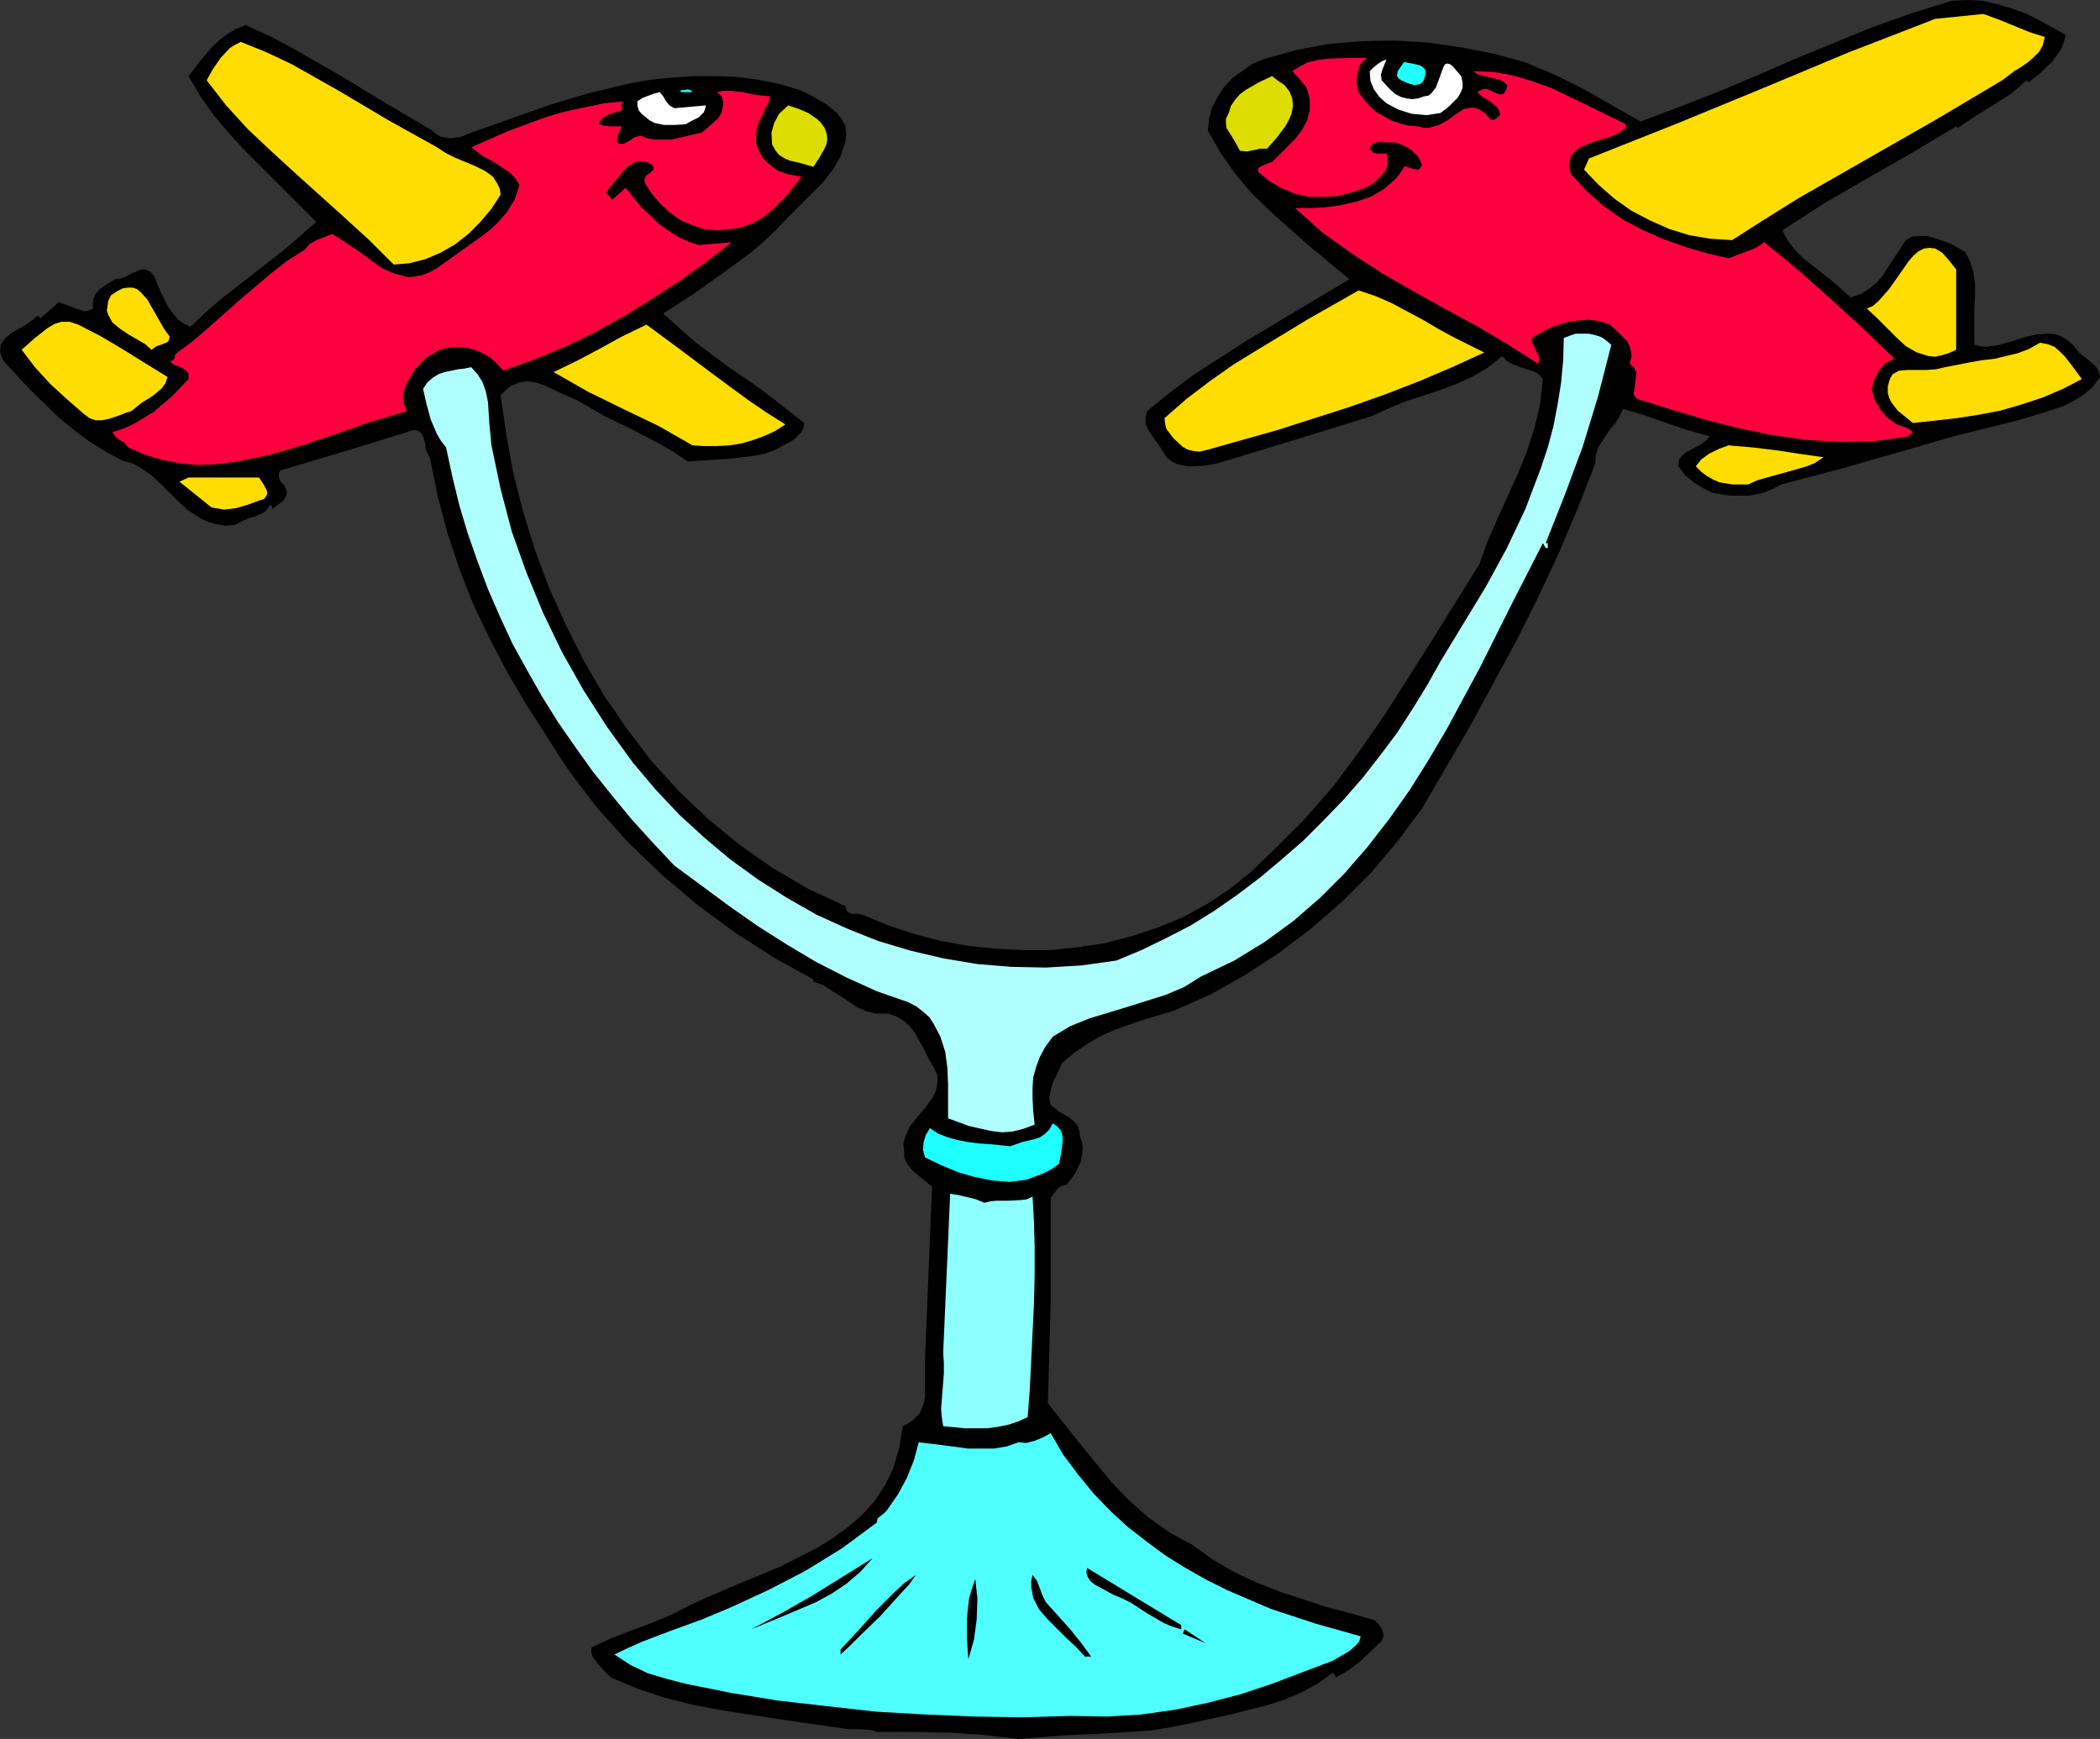 <?xml version="1.0" encoding="UTF-8" standalone="no"?>
<svg
   version="1.0"
   width="128.612mm"
   height="106.486mm"
   id="svg29"
   sodipodi:docname="Airplanes.wmf"
   xmlns:inkscape="http://www.inkscape.org/namespaces/inkscape"
   xmlns:sodipodi="http://sodipodi.sourceforge.net/DTD/sodipodi-0.dtd"
   xmlns="http://www.w3.org/2000/svg"
   xmlns:svg="http://www.w3.org/2000/svg">
  <rect width="100%" height="100%" fill="#333333" stroke="none"/>
  <sodipodi:namedview
     id="namedview29"
     pagecolor="#ffffff"
     bordercolor="#000000"
     borderopacity="0.25"
     inkscape:showpageshadow="2"
     inkscape:pageopacity="0.0"
     inkscape:pagecheckerboard="0"
     inkscape:deskcolor="#d1d1d1"
     inkscape:document-units="mm" />
  <defs
     id="defs1">
    <pattern
       id="WMFhbasepattern"
       patternUnits="userSpaceOnUse"
       width="6"
       height="6"
       x="0"
       y="0" />
  </defs>
  <path
     style="fill:#000000;fill-opacity:1;fill-rule:evenodd;stroke:none"
     d="m 478.174,8.078 -0.485,1.777 -0.646,1.616 -2.101,2.908 -2.747,2.585 -2.586,2.1 -0.485,-0.485 -3.555,3.07 -4.04,2.585 -4.202,2.585 -4.04,2.747 -0.485,-0.323 -9.696,5.816 -10.181,5.816 -10.342,5.978 -10.019,6.463 1.293,2.424 1.616,2.1 1.939,1.939 4.525,3.555 2.262,1.777 4.202,3.716 2.424,-0.808 1.939,-1.293 1.778,-1.454 1.454,-1.777 2.586,-4.039 2.586,-3.878 1.454,-0.808 1.616,-0.162 h 1.778 l 1.778,0.485 3.717,1.293 3.394,1.939 1.131,2.262 0.808,2.585 0.323,2.585 v 2.747 l -0.162,2.908 v 8.402 l 1.454,0.323 1.293,0.162 2.909,-0.485 3.07,-0.808 2.909,-0.969 2.909,-0.646 2.909,-0.162 1.454,0.162 1.293,0.485 1.293,0.808 1.293,1.131 1.616,1.939 2.101,1.616 1.778,1.616 0.485,0.969 0.323,1.293 -1.616,2.262 -2.101,1.777 -2.262,1.454 -2.586,1.293 -5.494,1.777 -5.494,1.616 -13.736,3.393 -13.413,3.878 -13.574,3.878 -13.574,3.555 -1.778,0.969 -1.939,0.808 -1.939,0.485 -1.939,0.323 h -4.202 l -4.04,-0.646 -2.262,-1.131 -2.101,-1.293 -1.939,-1.616 -1.616,-2.1 0.162,-1.454 0.646,-0.969 0.97,-0.808 1.131,-0.646 1.293,-0.646 1.131,-0.646 1.131,-0.808 0.808,-0.969 -5.171,-1.454 -4.848,-1.616 -5.01,-1.777 -5.01,-1.454 -0.808,1.616 -0.97,1.616 -1.131,1.293 -0.97,1.454 -1.939,2.908 -0.485,1.777 -0.162,1.939 -4.04,10.34 -4.363,10.34 -4.686,10.017 -5.01,10.017 -10.666,19.711 -11.312,19.388 -5.656,7.594 -6.141,7.271 -6.787,6.786 -7.11,6.14 -7.434,5.655 -7.918,5.17 -8.08,4.524 -8.403,3.716 -7.11,2.1 -6.464,2.262 -3.232,1.454 -3.07,1.777 -3.07,2.1 -2.909,2.424 -0.97,2.262 -1.131,2.262 -0.646,2.424 -0.162,1.293 0.323,1.454 2.101,1.616 2.262,1.293 0.97,0.808 0.808,0.969 0.485,1.131 0.162,1.454 0.485,1.454 0.162,1.293 -0.162,1.454 -0.323,1.616 -1.293,2.747 -1.939,2.585 -1.293,0.323 -0.97,0.808 -1.454,1.939 v 23.912 l -0.646,23.589 7.272,9.209 7.434,9.048 4.04,4.201 4.525,4.039 4.848,3.393 5.333,2.908 4.686,3.393 5.01,2.908 5.171,2.424 5.333,2.1 10.827,3.555 5.494,1.454 5.656,1.616 0.97,0.969 0.808,1.293 0.323,1.293 -0.485,1.293 -5.01,4.686 -2.747,2.1 -2.909,1.616 -0.162,-0.646 -0.485,-0.485 -3.555,2.585 -3.878,2.1 -3.878,1.616 -4.04,1.293 -8.403,2.1 -8.726,1.939 -4.848,0.969 -4.848,0.808 -10.181,0.646 -10.181,0.485 -10.181,0.808 -4.363,-0.485 -4.04,-0.485 -7.757,-0.485 -7.757,-0.162 h -8.888 l -0.808,-0.323 -0.97,-0.162 -2.424,-0.162 h -2.424 l -2.262,-0.323 -13.413,-1.939 -13.574,-2.1 -6.787,-1.293 -6.464,-1.616 -6.302,-2.1 -6.141,-2.585 -1.616,-1.616 -1.454,-1.616 -1.131,-1.616 -0.323,-0.969 v -1.131 l 4.525,-2.1 5.01,-1.939 4.848,-1.777 4.848,-2.1 3.717,-1.939 3.878,-1.777 8.403,-3.555 8.565,-3.555 8.242,-4.201 3.717,-2.262 3.555,-2.585 3.394,-2.908 2.909,-3.231 2.424,-3.716 1.939,-4.039 1.293,-4.524 0.808,-5.009 1.293,-0.646 0.97,-0.646 1.616,-1.616 0.808,-1.777 0.485,-1.939 v -9.209 l 1.616,-39.584 -2.101,-1.777 -2.262,-1.777 -0.808,-0.969 -0.808,-1.131 -0.485,-1.293 v -1.454 l -0.162,-1.454 0.323,-1.454 1.131,-2.585 1.778,-2.262 1.939,-2.262 1.616,-2.262 0.646,-1.293 0.323,-1.293 0.162,-1.293 -0.162,-1.454 -0.646,-1.454 -0.97,-1.616 -1.616,-3.231 -1.939,-3.393 -1.131,-1.454 -1.454,-1.293 -1.616,-0.969 -1.939,-0.646 h -2.586 l -2.262,-0.485 -2.262,-0.969 -3.878,-2.585 -2.101,-1.293 -1.939,-1.293 -2.262,-0.808 v -0.485 l -9.05,-5.009 -9.05,-5.816 -8.565,-6.301 -8.242,-6.947 -7.757,-7.432 -7.272,-8.078 -6.302,-8.24 -2.909,-4.362 -2.747,-4.362 -4.686,-7.271 -4.363,-7.432 -4.04,-7.755 -3.717,-7.755 -3.232,-8.24 -2.747,-8.24 -2.262,-8.563 -1.778,-8.725 -0.485,-0.969 -0.485,-1.131 -0.162,-1.454 -0.323,-1.131 -0.485,-1.131 -0.808,-0.646 -0.97,-0.162 -0.808,0.162 -0.808,0.323 -14.706,4.524 -14.706,4.362 -0.323,0.969 0.162,0.808 0.323,0.808 0.646,0.646 0.485,0.808 0.323,0.969 -0.162,0.808 -0.646,1.131 -2.586,1.939 v -0.485 l -0.485,-0.485 -0.646,0.969 -0.808,0.808 -2.101,0.969 -1.293,0.323 -1.131,0.485 -2.262,1.131 -2.101,0.162 -1.939,-0.323 -1.939,-0.485 -1.778,-0.808 -3.232,-2.1 -2.909,-2.747 -2.747,-2.747 -2.747,-2.585 -2.909,-1.939 -1.616,-0.808 -1.616,-0.323 -4.04,-2.1 -3.878,-2.424 L 17.13,99.527 13.574,96.618 6.949,90.156 0.808,83.531 0.323,82.4 0,81.431 l 0.162,-1.616 0.97,-1.454 1.293,-1.131 1.616,-0.969 1.778,-0.969 1.616,-1.131 1.293,-1.131 0.646,0.646 4.202,-3.716 1.939,0.646 2.101,0.808 1.939,0.646 0.97,-0.162 0.97,-0.485 v -1.293 l 0.162,-1.131 0.485,-0.969 0.808,-0.969 1.778,-1.293 1.939,-1.131 1.293,-0.162 1.293,-0.485 1.131,-0.646 2.262,-0.969 h 0.97 l 1.131,0.485 0.97,1.131 1.454,3.555 1.778,3.555 2.262,2.908 1.454,0.969 1.454,0.646 3.555,-3.393 3.555,-3.07 7.272,-5.655 7.434,-5.816 7.272,-6.301 -7.918,-7.917 -8.08,-8.078 -3.878,-4.201 -3.717,-4.362 -3.232,-4.524 -2.747,-4.686 2.747,-3.555 2.909,-3.393 1.778,-1.616 1.778,-1.293 1.939,-1.131 2.101,-0.808 5.656,2.585 5.494,2.908 10.666,6.14 10.666,6.463 10.666,6.301 0.97,0.808 1.131,0.646 2.262,0.323 2.262,-0.323 2.424,-0.969 18.261,-6.463 9.211,-2.747 9.534,-2.262 4.848,-0.808 4.848,-0.485 4.848,-0.323 h 4.848 l 4.848,0.162 5.01,0.646 4.848,0.969 5.01,1.454 2.909,1.454 3.07,1.777 2.586,2.1 1.131,1.454 0.808,1.616 0.162,1.777 -0.162,1.777 -1.131,3.393 -1.778,3.07 -2.262,2.908 -5.494,5.493 -2.747,2.747 -2.424,2.585 -3.07,2.908 -3.232,2.747 -6.626,4.847 -6.626,4.686 -6.787,4.362 3.717,3.393 3.878,3.393 8.242,6.14 4.363,2.908 4.202,3.07 8.242,6.463 -0.162,1.131 -0.485,0.969 -1.778,1.777 -2.424,1.293 -1.131,0.646 -0.97,0.485 -2.262,0.808 -2.586,0.485 -5.171,0.646 -5.171,0.323 -4.848,0.323 -3.07,-2.1 -3.07,-1.777 -6.464,-3.393 -6.626,-3.231 -6.464,-3.716 -3.717,-1.616 -3.717,-1.777 -1.939,-0.646 -1.939,-0.323 -2.101,0.323 -2.101,0.969 -2.101,1.939 1.293,8.886 1.616,9.048 2.262,8.886 2.747,8.886 3.232,8.725 3.878,8.563 4.202,8.402 4.686,8.078 5.333,7.755 5.656,7.432 6.302,6.947 6.787,6.463 7.272,5.978 7.595,5.332 8.242,4.847 8.726,4.039 0.162,0.808 0.323,0.485 0.97,0.485 h 1.454 l 1.293,0.323 5.818,2.424 5.979,1.939 6.141,1.616 6.302,1.131 6.302,0.646 6.464,0.323 h 6.302 l 6.302,-0.646 6.302,-0.969 6.141,-1.616 5.979,-1.939 5.818,-2.424 5.656,-3.07 5.333,-3.555 5.01,-4.039 4.686,-4.524 7.434,-7.432 6.787,-7.755 6.141,-8.24 5.818,-8.402 10.989,-17.288 10.827,-17.449 1.939,-5.332 2.262,-5.17 4.686,-10.34 2.101,-5.17 1.778,-5.493 1.293,-5.493 0.646,-5.816 -0.97,-1.131 -1.131,-0.646 -2.586,-0.808 -2.586,-0.969 -1.131,-0.646 -0.97,-1.131 -3.232,2.585 -3.555,2.1 -3.878,1.777 -3.878,1.454 -3.878,1.293 -4.04,1.293 -3.878,1.616 -3.878,1.777 -17.776,5.493 -18.099,5.493 -2.909,0.485 -3.232,0.162 -1.454,-0.162 -1.454,-0.323 -1.454,-0.646 -1.131,-0.969 -1.616,-2.585 -1.778,-2.424 -0.808,-1.293 -0.646,-1.454 v -1.454 l 0.323,-1.454 5.333,-4.362 5.656,-4.201 11.797,-7.594 12.12,-7.271 11.958,-7.109 -4.525,-3.716 -2.262,-1.939 -2.424,-1.939 -8.888,-7.917 -4.363,-4.201 -3.878,-4.524 -3.394,-4.847 -3.07,-5.332 0.323,-2.747 0.646,-2.585 1.293,-2.424 1.454,-2.262 1.939,-2.1 4.525,-3.231 2.586,-1.131 7.434,-2.1 7.595,-1.454 7.757,-0.646 7.757,-0.162 7.757,0.485 7.757,1.131 7.434,1.454 7.11,1.939 6.949,2.908 6.787,3.393 13.09,7.432 9.05,-3.393 9.05,-3.555 8.888,-3.716 8.888,-3.878 L 433.411,6.301 442.46,3.07 451.833,0.162 455.388,0 l 3.394,0.162 3.555,0.808 3.232,0.969 3.232,1.131 3.232,1.616 z"
     id="path1" />
  <path
     style="fill:#ffdd00;fill-opacity:1;fill-rule:evenodd;stroke:none"
     d="m 473.326,8.563 -0.485,1.939 -0.808,1.454 -1.293,1.293 -1.293,1.131 -1.616,1.131 -1.616,0.969 -2.747,2.1 -15.514,9.209 -31.674,18.096 -7.757,4.847 -7.595,4.847 -5.01,-0.323 -4.848,-0.808 -4.686,-1.454 -4.363,-1.939 -4.363,-2.262 -3.878,-2.747 -3.717,-3.231 -3.394,-3.555 1.131,-2.585 20.362,-8.078 20.038,-8.24 19.715,-8.24 20.038,-7.755 11.15,-1.131 3.555,1.293 7.11,2.908 z"
     id="path2" />
  <path
     style="fill:#ffdd00;fill-opacity:1;fill-rule:evenodd;stroke:none"
     d="m 101.161,34.091 1.939,1.293 2.262,1.131 4.686,1.939 2.262,1.131 1.778,1.293 1.131,1.777 0.485,1.131 0.162,1.293 -2.101,3.231 -2.586,3.07 -2.747,2.747 -3.07,2.424 -3.394,1.939 -3.394,1.454 -3.717,0.969 -3.717,0.323 -5.494,-5.493 -5.656,-5.17 -11.474,-10.34 -5.656,-5.17 -5.494,-5.17 -5.01,-5.493 -4.525,-5.816 1.454,-2.585 1.778,-2.585 2.101,-2.262 1.293,-0.808 1.293,-0.646 5.979,2.424 5.818,2.747 11.15,6.301 11.15,6.624 z"
     id="path3" />
  <path
     style="fill:#ff003f;fill-opacity:1;fill-rule:evenodd;stroke:none"
     d="m 316.412,13.41 -0.97,0.808 -0.646,0.808 -0.646,1.939 -0.162,2.262 0.485,2.1 1.293,1.777 1.293,1.454 1.616,1.454 3.555,1.939 1.939,0.646 1.939,0.485 2.101,0.162 1.293,0.323 h 1.293 l 2.262,-0.646 2.101,-1.131 1.939,-1.454 1.778,-1.131 1.939,-0.323 0.97,0.162 0.97,0.485 1.131,0.808 1.131,1.293 0.646,0.162 0.646,-0.323 0.97,-0.969 -0.323,-0.969 -0.485,-0.808 -1.616,-1.293 -1.616,-0.969 -1.293,-1.131 1.131,-0.646 0.97,-0.162 2.101,0.969 0.97,0.323 h 0.808 l 0.485,-0.646 0.323,-0.646 0.162,-0.808 -0.808,-0.808 -0.97,-0.485 -4.202,-0.969 -0.97,-0.323 -0.97,-0.646 4.686,0.162 4.525,0.808 4.363,1.293 4.525,1.616 8.726,4.201 8.565,4.201 v 0.808 l -1.778,1.293 -2.262,0.969 -2.424,0.646 -2.262,0.808 -2.101,0.969 -1.454,1.293 -0.485,0.808 -0.323,1.131 v 1.293 l 0.323,1.454 3.555,3.878 4.04,3.555 4.363,3.07 4.848,2.585 4.848,2.1 5.01,1.777 5.01,1.454 4.848,1.131 4.202,-1.616 2.101,-0.808 1.939,-1.293 4.202,3.393 3.878,3.231 7.272,6.463 7.272,6.624 3.717,3.555 3.878,3.716 -2.101,0.969 -1.454,1.616 -1.131,2.1 -0.646,2.262 0.646,2.424 1.293,2.262 1.616,1.939 2.262,1.616 1.939,0.646 0.97,0.485 0.808,0.646 -1.131,0.969 -4.04,0.646 -4.04,0.485 -7.918,0.162 -7.918,-0.485 -7.757,-1.131 -7.757,-1.616 -7.595,-1.939 -7.595,-2.262 -7.272,-2.262 -1.131,-0.485 -0.485,-0.969 0.162,-0.969 0.162,-1.293 0.323,-2.585 -0.485,-1.131 -1.131,-0.969 0.485,-1.616 -0.162,-1.293 -0.323,-1.293 -0.646,-1.131 -1.939,-1.939 -1.939,-1.777 -2.424,-0.808 -2.424,-0.323 -2.262,0.162 -2.424,0.323 -2.262,0.646 -2.262,0.808 -4.04,2.262 v 0.808 l 0.323,0.646 0.646,1.454 0.646,1.293 0.162,0.808 -0.323,0.969 -7.11,-4.524 -7.11,-4.201 -7.434,-4.039 -7.272,-4.039 -7.272,-4.201 -6.949,-4.524 -6.787,-4.847 -6.302,-5.655 h 3.394 l 3.555,-0.162 3.555,-0.485 3.555,-0.808 3.394,-1.131 3.07,-1.777 2.586,-2.262 1.131,-1.293 0.97,-1.616 0.323,-0.162 0.485,0.162 1.293,0.485 1.131,0.162 0.485,-0.323 0.485,-0.808 -0.97,-1.939 -1.454,-1.454 -1.939,-1.131 -1.939,-0.646 h -2.586 l -0.808,-0.162 -1.616,0.323 -0.485,0.485 -0.323,0.808 0.808,0.969 0.97,0.162 h 2.101 l 0.323,1.293 -0.162,1.293 -0.323,1.293 -0.808,0.969 -1.778,1.777 -2.101,1.293 -3.394,1.131 -3.232,0.808 -3.232,0.162 h -3.232 l -3.07,-0.646 -3.07,-1.293 -2.909,-1.616 -2.747,-2.262 v -0.485 l 0.162,-0.485 0.97,-0.485 1.131,-0.485 0.97,-0.323 3.555,-3.555 1.778,-1.777 1.616,-2.1 1.131,-2.1 0.646,-2.424 v -2.424 l -0.323,-1.454 -0.485,-1.454 -1.454,-1.777 -1.778,-1.939 1.778,-1.131 1.939,-0.969 2.101,-0.485 2.424,-0.323 4.686,-0.162 z"
     id="path4" />
  <path
     style="fill:#ffffff;fill-opacity:1;fill-rule:evenodd;stroke:none"
     d="m 319.806,18.58 2.101,2.262 1.131,0.969 1.293,0.646 1.293,0.323 1.293,0.162 1.293,-0.162 1.454,-0.485 0.97,-0.162 0.646,-0.485 1.131,-1.454 1.293,-3.555 0.485,-1.293 0.323,-0.485 0.485,-0.162 0.646,0.162 0.646,0.485 0.808,0.969 1.131,1.293 0.323,1.454 v 1.293 l -0.485,1.131 -0.646,1.131 -1.939,1.939 -0.97,0.808 -1.131,0.808 -3.232,0.485 -3.394,-0.323 -3.07,-0.969 -2.747,-1.454 -1.616,-1.454 -1.293,-1.777 -0.808,-1.939 -0.162,-2.262 0.808,-0.808 0.97,-0.808 0.97,-0.646 1.131,-0.485 -0.97,2.424 -0.323,1.131 z"
     id="path5" />
  <path
     style="fill:#1effff;fill-opacity:1;fill-rule:evenodd;stroke:none"
     d="m 329.664,18.257 -0.323,0.646 -0.485,0.485 -1.454,0.323 -1.616,-0.485 -1.454,-0.646 -0.646,-0.485 -0.323,-0.485 0.162,-1.131 1.454,-2.1 1.939,0.323 1.939,0.485 0.646,0.485 0.485,0.646 v 0.808 z"
     id="path6" />
  <path
     style="fill:#dddd00;fill-opacity:1;fill-rule:evenodd;stroke:none"
     d="m 299.121,22.781 0.162,1.777 -0.323,1.777 -0.646,1.454 -0.808,1.454 -1.939,2.585 -2.262,2.585 h -1.616 l -1.454,0.323 -1.616,0.323 -1.616,-0.162 -1.131,-2.1 -1.293,-2.1 -0.646,-0.969 -0.162,-1.131 v -1.131 l 0.646,-1.293 0.485,-1.616 0.97,-1.454 1.131,-1.293 1.293,-0.969 3.07,-1.777 3.07,-1.454 1.454,1.131 1.454,0.969 1.131,1.454 z"
     id="path7" />
  <path
     style="fill:#1effff;fill-opacity:1;fill-rule:evenodd;stroke:none"
     d="m 160.307,21.327 h -2.747 v -0.485 h 0.808 l 0.808,-0.162 0.646,0.162 z"
     id="path8" />
  <path
     style="fill:#ff003f;fill-opacity:1;fill-rule:evenodd;stroke:none"
     d="m 178.245,22.297 -0.323,1.293 -0.646,1.293 -1.454,3.07 -0.646,1.616 -0.162,1.777 v 1.777 l 0.646,1.777 0.808,1.454 0.97,1.131 2.424,1.939 2.747,0.969 2.909,0.485 -3.232,4.201 -3.717,3.716 -2.101,1.616 -2.262,1.293 -2.262,0.808 -2.586,0.485 -3.394,0.323 -3.07,-0.323 -2.909,-0.969 -2.586,-1.131 -2.424,-1.777 -2.101,-1.939 -1.939,-2.262 -1.616,-2.424 -0.162,-0.969 0.323,-0.808 1.293,-0.969 0.485,-0.485 v -0.485 l -0.323,-0.646 -1.293,-0.646 -1.454,-0.162 -1.454,0.323 -1.293,0.808 -1.131,1.131 -2.262,2.747 -0.97,1.131 -0.808,1.131 1.454,1.616 3.07,-2.747 3.555,4.362 4.04,3.878 2.262,1.616 2.262,1.454 2.424,1.131 2.424,0.808 7.595,-0.646 -5.818,4.524 -6.141,4.362 -6.464,4.201 -6.464,4.039 -6.787,3.716 -6.949,3.393 -7.11,2.908 -7.11,2.585 -1.454,-1.616 -1.616,-1.454 -1.778,-0.969 -1.778,-0.808 -1.939,-0.485 -2.101,-0.162 -1.939,0.162 -2.101,0.485 -3.07,1.777 -2.586,2.585 -1.939,3.231 -0.646,1.777 -0.323,1.777 0.323,1.616 0.323,0.646 0.323,0.808 -7.757,2.262 -7.918,2.747 -8.08,2.747 -8.242,2.424 -8.08,1.616 -4.202,0.485 -4.04,0.162 -4.04,-0.323 -4.04,-0.808 -4.04,-1.131 -4.04,-1.777 -0.97,-1.131 -1.131,-0.646 -0.97,-0.808 -0.646,-0.969 2.586,-0.808 2.424,-1.131 4.525,-2.747 4.202,-3.555 3.878,-4.039 v -0.969 l -0.162,-0.646 -1.293,-0.969 -1.616,-0.646 -0.646,-0.323 -0.646,-0.646 h 0.485 l 0.323,-0.162 0.323,-0.485 0.162,-0.808 0.485,-0.485 3.717,-2.747 3.555,-3.07 7.272,-6.463 7.272,-6.14 3.717,-2.908 3.878,-2.424 1.131,-1.293 1.616,-0.969 3.717,-1.454 2.747,1.777 2.909,1.939 5.818,4.201 2.909,1.293 3.232,0.808 1.616,-0.162 1.616,-0.323 1.616,-0.646 1.778,-0.969 11.312,-8.078 2.586,-2.262 2.262,-2.585 1.778,-2.908 1.131,-3.393 -0.97,-1.616 -1.293,-1.293 -2.909,-1.939 -1.616,-0.969 -1.616,-0.808 -2.747,-2.1 8.403,-3.716 8.726,-3.231 4.363,-1.293 4.525,-0.969 4.686,-0.969 4.686,-0.485 -0.485,0.323 -0.162,0.485 0.162,0.646 v 0.646 l -1.616,0.485 -1.454,0.485 -1.454,0.808 -0.485,0.646 -0.323,0.808 1.131,0.323 1.454,0.162 h 2.747 l -0.485,0.808 -0.323,0.808 -0.323,0.969 v 1.131 l 0.646,0.323 h 0.808 l 1.293,-0.646 1.131,-0.808 1.454,-0.485 1.616,0.646 1.778,0.323 h 3.717 l 7.11,-1.616 1.939,-1.616 1.939,-1.777 0.646,-1.131 0.323,-1.131 0.162,-1.293 -0.323,-1.454 -1.131,-0.969 1.454,-0.323 h 1.616 l 2.909,0.323 3.07,0.646 z"
     id="path9" />
  <path
     style="fill:#ffffff;fill-opacity:1;fill-rule:evenodd;stroke:none"
     d="m 156.105,25.043 7.272,-0.646 -0.162,0.808 -0.323,0.808 -1.131,1.131 -1.616,0.808 -1.454,0.808 -2.586,0.162 h -2.424 l -2.262,-0.485 -1.131,-0.646 -0.97,-0.808 -0.808,-0.646 -0.646,-0.808 -0.323,-0.969 v -1.131 l 1.293,-0.808 2.586,-0.969 1.293,-0.323 0.808,0.969 0.646,1.131 0.808,0.969 z"
     id="path10" />
  <path
     style="fill:#dddd00;fill-opacity:1;fill-rule:evenodd;stroke:none"
     d="m 190.849,29.567 0.485,1.293 0.162,1.293 -0.162,1.131 -0.485,1.131 -1.293,2.262 -1.293,1.939 -2.747,-0.808 -2.747,-0.646 -1.131,-0.485 -1.293,-0.808 -0.808,-0.969 -0.808,-1.454 -0.162,-2.747 0.646,-2.262 1.131,-2.1 2.101,-1.939 2.424,0.808 2.262,0.969 2.101,1.454 0.808,0.808 z"
     id="path11" />
  <path
     style="fill:#ffdd00;fill-opacity:1;fill-rule:evenodd;stroke:none"
     d="m 452.803,62.366 v 18.58 l -1.778,0.808 -1.616,0.485 -1.454,0.323 -1.616,-0.162 -2.586,-0.808 -2.586,-1.454 -2.262,-2.1 -4.525,-4.524 -2.262,-2.1 1.454,-0.646 1.293,-1.131 2.424,-2.747 4.525,-6.463 1.131,-1.293 1.131,-0.969 1.293,-0.646 1.293,-0.162 1.293,0.162 1.616,0.969 1.454,1.616 z"
     id="path12" />
  <path
     style="fill:#ffdd00;fill-opacity:1;fill-rule:evenodd;stroke:none"
     d="m 39.269,77.876 -0.162,0.808 -0.323,0.485 -1.131,0.485 -1.454,0.485 -1.131,0.808 -1.454,-1.293 -3.878,-2.262 -1.939,-1.293 -1.778,-1.454 -0.97,-1.777 -0.323,-0.969 0.323,-2.262 0.646,-1.293 1.454,-0.969 1.293,-0.646 1.131,-0.162 h 1.131 l 0.97,0.323 0.808,0.646 1.616,1.777 2.586,4.524 1.293,2.262 z"
     id="path13" />
  <path
     style="fill:#ffdd00;fill-opacity:1;fill-rule:evenodd;stroke:none"
     d="m 343.561,81.592 -7.434,3.393 -7.595,3.231 -7.918,3.07 -8.242,2.908 -16.645,5.332 -16.645,4.686 -1.454,0.323 -1.454,-0.162 -1.293,-0.323 -1.131,-0.646 -2.101,-1.939 -1.616,-2.1 -0.162,-0.485 -0.162,-0.646 -0.162,-1.454 5.171,-4.524 5.333,-4.039 5.494,-3.878 5.818,-3.555 11.474,-6.947 11.635,-6.624 3.878,1.293 3.717,1.616 7.272,3.878 3.555,2.1 3.555,1.939 z"
     id="path14" />
  <path
     style="fill:#ffdd00;fill-opacity:1;fill-rule:evenodd;stroke:none"
     d="m 38.784,87.247 -0.485,1.454 -0.808,1.131 -2.101,1.777 -2.586,1.616 -2.424,1.939 -1.131,0.323 -1.131,0.485 -2.909,0.969 -1.616,0.323 H 22.139 L 20.685,96.78 19.23,95.649 15.514,92.417 11.635,88.863 8.08,84.985 5.01,80.946 7.918,78.361 10.989,75.937 12.605,74.968 14.221,74.483 h 1.939 l 1.939,0.646 5.333,2.747 5.171,3.07 5.171,3.231 z"
     id="path15" />
  <path
     style="fill:#ffdd00;fill-opacity:1;fill-rule:evenodd;stroke:none"
     d="m 181.8,98.234 -2.262,1.454 -2.424,1.131 -2.586,0.969 -2.747,0.808 -2.909,0.485 -2.909,0.162 h -2.909 l -2.747,-0.162 -7.918,-4.524 -8.08,-3.878 -8.242,-4.039 -7.918,-4.524 5.656,-2.747 5.171,-2.747 5.01,-2.747 5.656,-2.747 8.08,5.978 7.757,5.816 7.918,5.816 4.04,2.747 z"
     id="path16" />
  <path
     style="fill:#afffff;fill-opacity:1;fill-rule:evenodd;stroke:none"
     d="m 372.972,79.815 -3.07,11.956 -3.555,11.633 -4.202,11.31 -4.363,10.987 h 0.485 v 1.131 h -0.485 l -0.646,-1.131 -7.272,14.218 -7.272,14.541 -7.757,14.38 -4.202,7.109 -4.363,6.947 -4.686,6.624 -5.01,6.463 -5.333,6.14 -5.656,5.655 -6.141,5.332 -6.626,4.847 -7.11,4.362 -7.757,3.716 -3.878,2.424 -4.202,1.777 -8.726,2.747 -9.05,2.747 -4.363,1.777 -4.04,2.424 -1.778,2.424 -1.293,2.424 -0.808,2.262 -0.646,2.262 -0.162,2.424 v 2.585 l 0.162,2.908 0.323,3.07 -2.586,0.969 -2.586,0.646 -2.424,0.162 -2.586,-0.323 -5.01,-1.131 -4.848,-1.777 v -7.917 l -0.162,-3.716 -0.485,-3.716 -1.131,-3.555 -1.616,-3.07 -0.97,-1.454 -1.454,-1.293 -1.454,-1.131 -1.778,-0.969 -7.434,-2.585 -7.11,-3.231 -6.949,-3.555 -6.787,-4.039 -6.626,-4.201 -6.464,-4.524 -12.928,-9.533 -5.01,-5.332 -4.848,-5.332 -4.525,-5.493 -4.525,-5.655 -4.04,-5.655 -4.04,-5.816 -3.717,-5.978 -3.394,-5.978 -3.394,-6.14 -2.909,-6.301 -2.747,-6.301 -2.424,-6.463 -2.262,-6.463 -1.939,-6.463 -1.616,-6.624 -1.454,-6.786 -1.131,-1.454 -0.97,-1.616 -1.454,-3.393 -0.97,-3.555 -0.808,-3.555 0.97,-1.454 1.293,-1.131 1.293,-0.808 1.454,-0.485 3.07,-0.646 1.454,-0.162 1.616,-0.323 1.454,1.616 1.131,1.777 0.808,2.262 0.485,2.424 0.323,5.009 0.485,5.009 2.101,10.017 2.586,9.856 3.394,9.533 3.878,9.371 4.363,9.048 5.01,8.886 5.494,8.563 5.979,8.24 5.171,6.14 5.494,5.816 5.818,5.332 5.979,5.009 6.464,4.686 6.626,4.201 6.787,3.878 7.11,3.231 7.272,2.908 7.595,2.262 7.595,1.777 7.757,1.293 7.918,0.646 7.918,0.162 8.242,-0.485 8.08,-1.131 5.818,-2.424 5.656,-2.747 5.656,-2.908 5.494,-3.393 5.333,-3.716 5.333,-4.039 5.01,-4.201 5.01,-4.362 4.686,-4.686 4.686,-4.847 4.363,-5.009 4.04,-5.17 3.878,-5.17 3.555,-5.493 3.394,-5.493 3.07,-5.493 10.504,-17.288 4.848,-8.886 4.363,-9.209 3.555,-9.371 1.616,-4.847 1.293,-4.847 0.97,-5.009 0.808,-5.009 0.485,-5.17 0.162,-5.332 1.293,-0.485 1.454,-0.485 h 3.07 l 1.454,0.323 1.454,0.485 1.131,0.808 z"
     id="path17" />
  <path
     style="fill:#ffdd00;fill-opacity:1;fill-rule:evenodd;stroke:none"
     d="m 481.891,87.732 -4.363,2.262 -4.525,1.939 -4.848,1.616 -5.01,1.454 -5.01,0.969 -5.171,0.808 -10.181,1.131 -3.555,-2.908 -1.454,-1.939 -0.485,-0.969 -0.323,-1.131 v -1.454 l 0.323,-1.293 0.323,-0.808 0.485,-0.808 1.454,-0.808 1.939,-0.162 h 4.363 l 2.262,-0.162 2.101,-0.485 5.818,-1.131 2.747,-0.485 2.909,-0.323 5.333,-1.293 2.586,-0.969 2.586,-1.454 1.778,0.323 1.616,0.646 1.293,1.131 1.131,1.131 2.101,2.747 z"
     id="path18" />
  <path
     style="fill:#ffdd00;fill-opacity:1;fill-rule:evenodd;stroke:none"
     d="m 422.099,105.828 -1.939,1.293 -1.939,0.808 -4.525,1.293 -4.686,1.293 -2.262,0.646 -2.101,0.969 h -3.555 l -3.07,-0.485 -1.454,-0.646 -1.454,-0.808 -1.293,-0.969 -1.293,-1.293 1.293,-1.616 1.778,-1.293 2.262,-1.131 2.262,-0.808 5.656,0.485 5.333,0.646 5.333,0.808 z"
     id="path19" />
  <path
     style="fill:#ffdd00;fill-opacity:1;fill-rule:evenodd;stroke:none"
     d="m 59.954,110.513 0.97,1.454 0.808,1.454 0.162,0.808 -0.323,0.646 -0.485,0.646 -1.131,0.323 -2.586,0.969 -2.747,0.808 -2.747,0.323 -2.909,-0.485 -7.434,-5.978 2.101,-0.969 z"
     id="path20" />
  <path
     style="fill:#1effff;fill-opacity:1;fill-rule:evenodd;stroke:none"
     d="m 245.147,269.336 -1.778,1.293 -1.939,0.969 -3.878,1.454 -3.878,0.485 -4.04,-0.323 -4.04,-0.808 -3.878,-1.131 -3.878,-1.616 -3.717,-1.777 -0.485,-1.777 0.162,-1.777 0.485,-1.616 0.97,-1.616 1.939,1.293 2.101,0.808 2.262,0.646 2.586,0.485 2.424,0.323 2.586,0.162 4.686,0.485 2.747,-0.969 2.747,-0.646 1.454,-0.485 1.131,-0.808 0.97,-0.969 0.808,-1.454 1.131,0.808 0.808,0.969 0.323,1.293 v 1.293 l -0.323,2.585 z"
     id="path21" />
  <path
     style="fill:#8effff;fill-opacity:1;fill-rule:evenodd;stroke:none"
     d="m 227.856,278.383 1.293,-0.323 1.454,-0.162 h 2.909 l 2.909,-0.162 1.293,-0.162 1.293,-0.646 0.323,5.655 0.162,5.978 v 6.463 l -0.162,6.786 -0.646,13.41 -0.323,6.463 -0.485,6.301 -2.101,0.969 -2.424,0.808 -2.424,0.485 -2.424,0.323 h -5.171 l -5.01,-0.485 -0.323,-2.1 -0.162,-1.939 0.323,-4.039 0.323,-4.201 v -2.262 l -0.162,-2.424 1.616,-36.838 1.939,0.323 2.101,0.485 1.939,0.485 z"
     id="path22" />
  <path
     style="fill:#4fffff;fill-opacity:1;fill-rule:evenodd;stroke:none"
     d="m 243.208,331.701 2.909,5.009 3.394,4.524 3.555,4.362 3.878,4.039 4.04,3.716 4.363,3.393 4.363,3.231 4.686,2.908 4.848,2.747 4.848,2.424 10.181,4.362 10.342,3.393 10.342,2.908 -0.323,1.131 -0.646,0.808 -1.616,1.454 -3.878,2.262 -14.059,5.332 -7.272,2.424 -7.434,1.939 -7.595,1.616 -7.918,1.131 -7.918,0.485 -8.403,-0.162 -10.989,0.323 -11.15,-0.162 -11.474,-0.485 -11.474,-0.646 -11.474,-1.293 -11.312,-1.293 -10.827,-1.777 -10.504,-2.1 -4.363,-1.131 -4.363,-1.293 -4.04,-1.939 -3.717,-2.424 3.07,-1.454 3.232,-1.454 6.787,-2.585 7.11,-2.585 6.949,-2.908 8.726,-4.039 8.403,-4.362 8.403,-5.17 8.08,-5.978 0.162,-0.969 0.808,-0.646 0.646,-0.485 0.646,-0.646 2.586,-3.716 2.101,-3.878 1.616,-4.039 1.131,-4.201 2.586,0.323 2.747,0.323 5.979,0.808 h 6.141 l 2.909,-0.485 2.747,-0.969 1.778,0.162 1.939,-0.485 1.939,-0.808 z"
     id="path23" />
  <path
     style="fill:#000000;fill-opacity:1;fill-rule:evenodd;stroke:none"
     d="m 202,360.622 -2.909,3.231 -3.232,2.747 -3.394,2.262 -3.555,1.939 -7.595,3.231 -7.434,3.07 6.949,-3.716 7.11,-4.039 z"
     id="path24" />
  <path
     style="fill:#000000;fill-opacity:1;fill-rule:evenodd;stroke:none"
     d="m 273.427,377.102 -2.101,-0.646 -1.939,-0.808 -3.878,-2.262 -3.717,-2.424 -1.939,-0.969 -1.939,-0.808 -0.97,-0.485 -1.131,-0.646 -2.424,-1.293 -0.97,-0.808 -0.646,-0.969 -0.323,-0.969 0.162,-1.131 21.816,13.249 z"
     id="path25" />
  <path
     style="fill:#000000;fill-opacity:1;fill-rule:evenodd;stroke:none"
     d="m 194.566,382.919 v -1.131 l 4.202,-4.524 4.04,-4.524 4.202,-4.201 2.262,-2.1 2.747,-1.939 -1.616,2.262 -2.101,2.262 -4.525,5.009 -4.848,4.686 -2.262,2.262 z"
     id="path26" />
  <path
     style="fill:#000000;fill-opacity:1;fill-rule:evenodd;stroke:none"
     d="m 242.077,370.801 5.656,6.301 2.586,3.231 2.262,3.07 h -1.454 l -1.939,-2.1 -2.262,-2.1 -4.525,-4.524 -1.939,-2.262 -1.293,-2.585 -0.485,-2.585 v -1.293 l 0.323,-1.454 0.97,1.293 0.646,1.616 0.646,1.777 z"
     id="path27" />
  <path
     style="fill:#000000;fill-opacity:1;fill-rule:evenodd;stroke:none"
     d="m 224.139,384.05 -0.323,-4.847 v -4.686 l 0.485,-4.524 0.646,-2.262 0.808,-2.262 0.485,4.524 -0.162,4.847 -0.646,4.686 z"
     id="path28" />
  <path
     style="fill:#000000;fill-opacity:1;fill-rule:evenodd;stroke:none"
     d="m 273.75,378.072 0.485,-0.969 4.848,3.231 z"
     id="path29" />
</svg>
